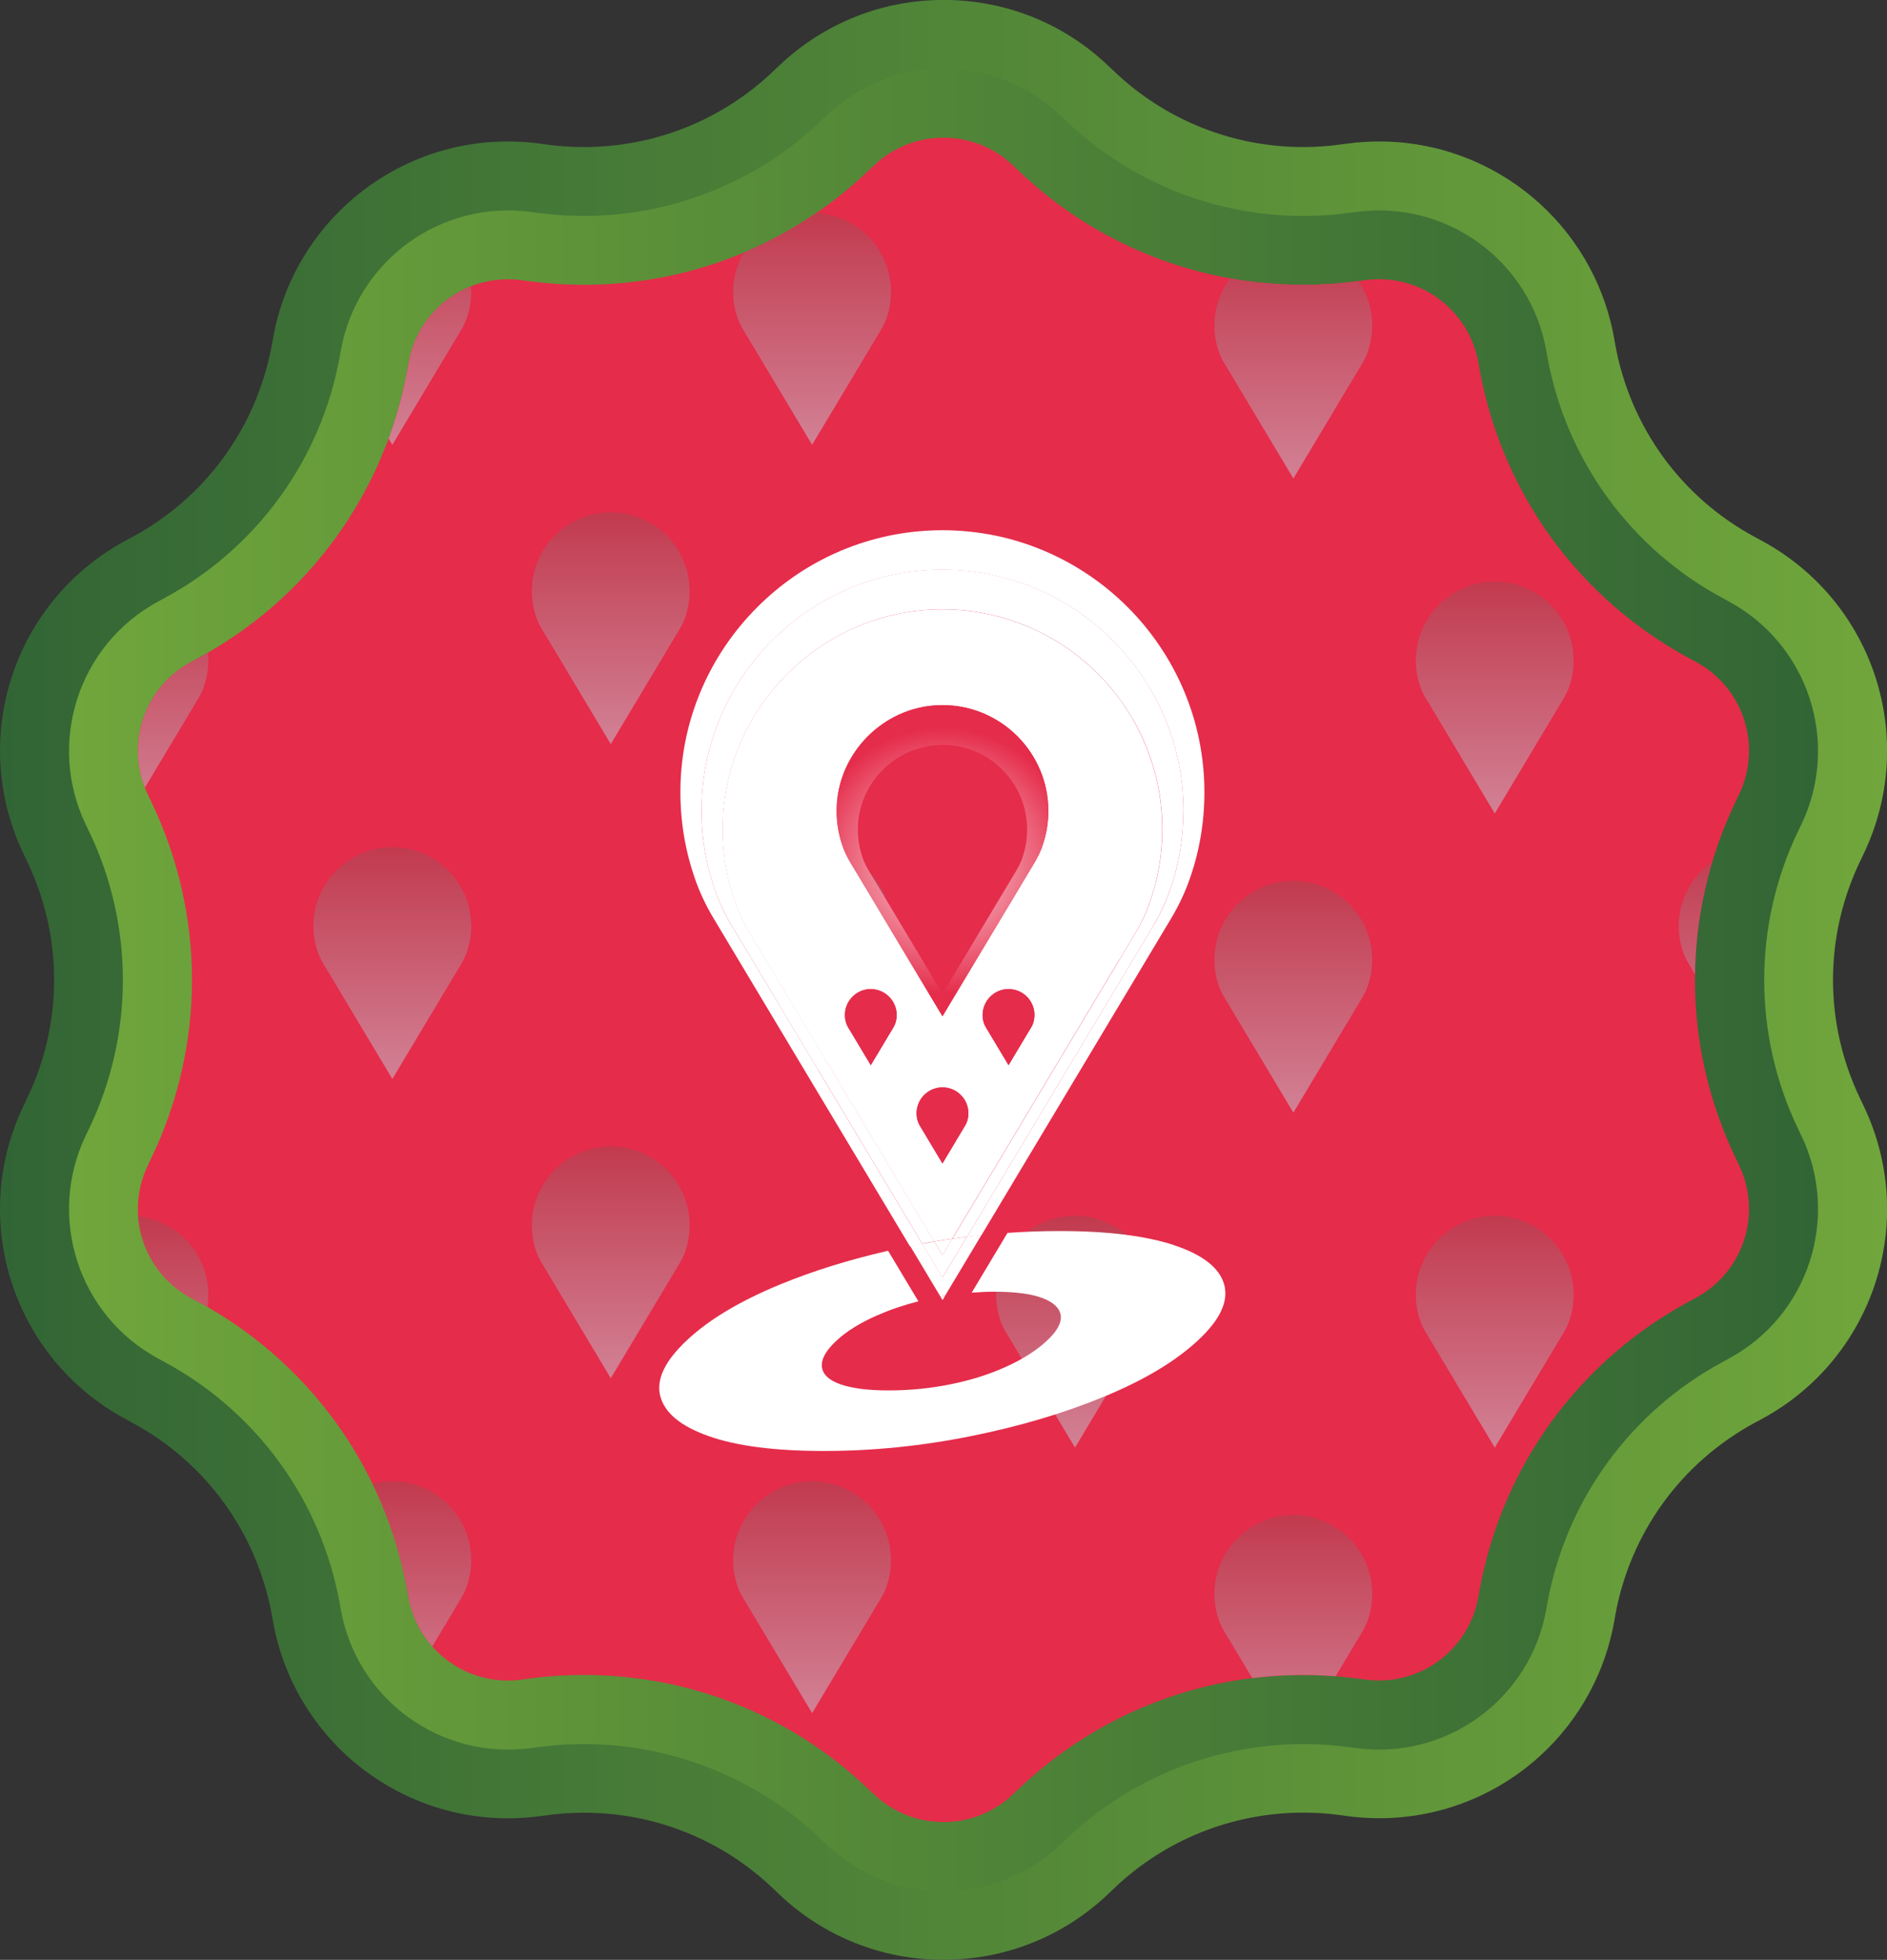 <?xml version="1.0" encoding="UTF-8"?>
<svg xmlns="http://www.w3.org/2000/svg" xmlns:xlink="http://www.w3.org/1999/xlink" viewBox="0 0 274.04 284.54">
  <rect x="0" y="0" width="274.04" height="284.54" fill="#333333" stroke="none"/>
  <defs>
    <style>
      .cls-1 {
        fill: none;
      }

      .cls-2 {
        fill: #e52c4b;
      }

      .cls-3 {
        isolation: isolate;
      }

      .cls-4 {
        fill: url(#Degradado_sin_nombre_2-20);
      }

      .cls-5 {
        fill: url(#Degradado_sin_nombre_2-22);
      }

      .cls-6 {
        fill: url(#Degradado_sin_nombre_2-21);
      }

      .cls-7 {
        fill: url(#Degradado_sin_nombre_2-24);
      }

      .cls-8 {
        fill: url(#Degradado_sin_nombre_2-23);
      }

      .cls-9 {
        fill: url(#Degradado_sin_nombre_2-25);
      }

      .cls-10 {
        fill: url(#Degradado_sin_nombre_2-27);
      }

      .cls-11 {
        fill: url(#Degradado_sin_nombre_2-12);
      }

      .cls-12 {
        fill: url(#Degradado_sin_nombre_2-11);
      }

      .cls-13 {
        fill: url(#Degradado_sin_nombre_2-10);
      }

      .cls-14 {
        fill: url(#Degradado_sin_nombre_21-2);
      }

      .cls-15 {
        fill: url(#Degradado_sin_nombre_2-26);
      }

      .cls-16 {
        fill: url(#Degradado_sin_nombre_2-13);
      }

      .cls-17 {
        fill: url(#Degradado_sin_nombre_2-16);
      }

      .cls-18 {
        fill: url(#Degradado_sin_nombre_2-15);
      }

      .cls-19 {
        fill: url(#Degradado_sin_nombre_2-18);
      }

      .cls-20 {
        fill: url(#Degradado_sin_nombre_2-17);
      }

      .cls-21 {
        fill: url(#Degradado_sin_nombre_2-19);
      }

      .cls-22 {
        fill: url(#Degradado_sin_nombre_2-14);
      }

      .cls-23 {
        mix-blend-mode: multiply;
      }

      .cls-24 {
        fill: #fff;
      }

      .cls-25 {
        fill: url(#Degradado_sin_nombre_2-6);
      }

      .cls-26 {
        fill: url(#Degradado_sin_nombre_2-8);
      }

      .cls-27 {
        fill: url(#Degradado_sin_nombre_2-9);
      }

      .cls-28 {
        fill: url(#Degradado_sin_nombre_2-4);
      }

      .cls-29 {
        fill: url(#Degradado_sin_nombre_2-7);
      }

      .cls-30 {
        fill: url(#Degradado_sin_nombre_2-5);
      }

      .cls-31 {
        fill: url(#Degradado_sin_nombre_2-3);
      }

      .cls-32 {
        fill: url(#Degradado_sin_nombre_2-2);
      }

      .cls-33 {
        fill: url(#Degradado_sin_nombre_2);
      }

      .cls-34 {
        fill: url(#Degradado_sin_nombre_12);
      }

      .cls-35 {
        fill: url(#Degradado_sin_nombre_21);
      }

      .cls-36 {
        clip-path: url(#clippath);
      }
    </style>
    <linearGradient id="Degradado_sin_nombre_21" data-name="Degradado sin nombre 21" x1="274.04" y1="142.27" x2="0" y2="142.27" gradientUnits="userSpaceOnUse">
      <stop offset="0" stop-color="#70a63b"/>
      <stop offset="1" stop-color="#326535"/>
    </linearGradient>
    <linearGradient id="Degradado_sin_nombre_21-2" data-name="Degradado sin nombre 21" x1="10.01" y1="142.27" x2="264.03" y2="142.27" xlink:href="#Degradado_sin_nombre_21"/>
    <clipPath id="clippath">
      <path class="cls-1" d="M137.02,264.54c-3.79,0-7.39-1.44-10.13-4.06l-.79-.75c-11.19-10.67-25.86-16.55-41.32-16.55-2.66,0-5.34.18-7.97.53l-1.08.15c-.66.09-1.32.13-1.98.13-7.08,0-13.14-5.06-14.41-12.04l-.19-1.07c-3.28-17.97-14.39-33.26-30.46-41.93l-.95-.51c-6.91-3.73-9.66-12.19-6.26-19.27l.47-.98c7.91-16.47,7.91-35.36,0-51.83l-.47-.97c-3.4-7.08-.65-15.55,6.26-19.28l.96-.52c16.08-8.67,27.18-23.96,30.46-41.93l.19-1.07c1.27-6.98,7.34-12.04,14.41-12.04.66,0,1.32.04,1.98.13l1.07.14c2.64.35,5.32.53,7.97.53,15.46,0,30.13-5.88,41.32-16.55l.79-.75c2.74-2.62,6.34-4.06,10.13-4.06s7.39,1.44,10.13,4.06l.78.75c11.19,10.67,25.86,16.55,41.32,16.55,2.66,0,5.34-.18,7.97-.53l1.08-.15c.66-.09,1.32-.13,1.98-.13,7.08,0,13.14,5.07,14.41,12.04l.19,1.07c3.28,17.97,14.39,33.26,30.46,41.93l.95.51c6.91,3.73,9.66,12.19,6.26,19.27l-.47.98c-7.91,16.47-7.91,35.36,0,51.83l.47.98c3.4,7.08.65,15.54-6.26,19.27l-.96.52c-16.08,8.67-27.18,23.96-30.46,41.93l-.19,1.07c-1.27,6.98-7.34,12.04-14.41,12.04-.66,0-1.32-.04-1.98-.13l-1.07-.14c-2.64-.35-5.32-.53-7.97-.53-15.46,0-30.13,5.88-41.32,16.55l-.79.75c-2.74,2.62-6.34,4.06-10.13,4.06Z"/>
    </clipPath>
    <linearGradient id="Degradado_sin_nombre_2" data-name="Degradado sin nombre 2" x1="-10.45" y1="161.55" x2="-10.45" y2="127.89" gradientUnits="userSpaceOnUse">
      <stop offset="0" stop-color="#d28195"/>
      <stop offset="1" stop-color="#c23a4e"/>
    </linearGradient>
    <linearGradient id="Degradado_sin_nombre_2-2" data-name="Degradado sin nombre 2" x1="18.79" y1="118.1" x2="18.79" y2="84.44" xlink:href="#Degradado_sin_nombre_2"/>
    <linearGradient id="Degradado_sin_nombre_2-3" data-name="Degradado sin nombre 2" y1="69.48" y2="35.82" xlink:href="#Degradado_sin_nombre_2"/>
    <linearGradient id="Degradado_sin_nombre_2-4" data-name="Degradado sin nombre 2" x1="18.79" y1="26.03" x2="18.79" y2="-7.63" xlink:href="#Degradado_sin_nombre_2"/>
    <linearGradient id="Degradado_sin_nombre_2-5" data-name="Degradado sin nombre 2" x1="-10.45" y1="253.62" x2="-10.45" y2="219.96" xlink:href="#Degradado_sin_nombre_2"/>
    <linearGradient id="Degradado_sin_nombre_2-6" data-name="Degradado sin nombre 2" x1="18.79" y1="210.17" x2="18.79" y2="176.51" xlink:href="#Degradado_sin_nombre_2"/>
    <linearGradient id="Degradado_sin_nombre_2-7" data-name="Degradado sin nombre 2" x1="56.98" y1="156.65" x2="56.98" y2="122.99" xlink:href="#Degradado_sin_nombre_2"/>
    <linearGradient id="Degradado_sin_nombre_2-8" data-name="Degradado sin nombre 2" x1="88.69" y1="200.1" x2="88.69" y2="166.44" xlink:href="#Degradado_sin_nombre_2"/>
    <linearGradient id="Degradado_sin_nombre_2-9" data-name="Degradado sin nombre 2" x1="117.93" y1="156.65" x2="117.93" y2="122.99" xlink:href="#Degradado_sin_nombre_2"/>
    <linearGradient id="Degradado_sin_nombre_2-10" data-name="Degradado sin nombre 2" x1="56.98" y1="64.58" x2="56.98" y2="30.92" xlink:href="#Degradado_sin_nombre_2"/>
    <linearGradient id="Degradado_sin_nombre_2-11" data-name="Degradado sin nombre 2" x1="88.69" y1="108.03" x2="88.69" y2="74.37" xlink:href="#Degradado_sin_nombre_2"/>
    <linearGradient id="Degradado_sin_nombre_2-12" data-name="Degradado sin nombre 2" x1="117.93" y1="64.58" x2="117.93" y2="30.92" xlink:href="#Degradado_sin_nombre_2"/>
    <linearGradient id="Degradado_sin_nombre_2-13" data-name="Degradado sin nombre 2" x1="56.98" y1="248.72" x2="56.98" y2="215.06" xlink:href="#Degradado_sin_nombre_2"/>
    <linearGradient id="Degradado_sin_nombre_2-14" data-name="Degradado sin nombre 2" x1="88.69" y1="292.17" x2="88.69" y2="258.51" xlink:href="#Degradado_sin_nombre_2"/>
    <linearGradient id="Degradado_sin_nombre_2-15" data-name="Degradado sin nombre 2" x1="117.93" y1="248.72" x2="117.93" y2="215.06" xlink:href="#Degradado_sin_nombre_2"/>
    <linearGradient id="Degradado_sin_nombre_2-16" data-name="Degradado sin nombre 2" x1="156.11" y1="118.1" x2="156.11" y2="84.44" xlink:href="#Degradado_sin_nombre_2"/>
    <linearGradient id="Degradado_sin_nombre_2-17" data-name="Degradado sin nombre 2" x1="187.83" x2="187.83" xlink:href="#Degradado_sin_nombre_2"/>
    <linearGradient id="Degradado_sin_nombre_2-18" data-name="Degradado sin nombre 2" x1="217.07" y1="118.1" x2="217.07" y2="84.44" xlink:href="#Degradado_sin_nombre_2"/>
    <linearGradient id="Degradado_sin_nombre_2-19" data-name="Degradado sin nombre 2" x1="156.11" y1="26.03" x2="156.11" y2="-7.63" xlink:href="#Degradado_sin_nombre_2"/>
    <linearGradient id="Degradado_sin_nombre_2-20" data-name="Degradado sin nombre 2" x1="187.83" y1="69.48" x2="187.83" y2="35.82" xlink:href="#Degradado_sin_nombre_2"/>
    <linearGradient id="Degradado_sin_nombre_2-21" data-name="Degradado sin nombre 2" x1="217.07" y1="26.03" x2="217.07" y2="-7.63" xlink:href="#Degradado_sin_nombre_2"/>
    <linearGradient id="Degradado_sin_nombre_2-22" data-name="Degradado sin nombre 2" x1="156.11" y1="210.17" x2="156.11" y2="176.51" xlink:href="#Degradado_sin_nombre_2"/>
    <linearGradient id="Degradado_sin_nombre_2-23" data-name="Degradado sin nombre 2" x1="187.83" y1="253.62" x2="187.83" y2="219.96" xlink:href="#Degradado_sin_nombre_2"/>
    <linearGradient id="Degradado_sin_nombre_2-24" data-name="Degradado sin nombre 2" x1="217.07" y1="210.17" x2="217.07" y2="176.51" xlink:href="#Degradado_sin_nombre_2"/>
    <linearGradient id="Degradado_sin_nombre_2-25" data-name="Degradado sin nombre 2" x1="255.25" y1="156.65" x2="255.25" y2="122.99" xlink:href="#Degradado_sin_nombre_2"/>
    <linearGradient id="Degradado_sin_nombre_2-26" data-name="Degradado sin nombre 2" x1="255.25" y1="64.58" x2="255.25" y2="30.92" xlink:href="#Degradado_sin_nombre_2"/>
    <linearGradient id="Degradado_sin_nombre_2-27" data-name="Degradado sin nombre 2" x1="255.25" y1="248.72" x2="255.25" y2="215.06" xlink:href="#Degradado_sin_nombre_2"/>
    <radialGradient id="Degradado_sin_nombre_12" data-name="Degradado sin nombre 12" cx="136.87" cy="124.96" fx="136.87" fy="124.96" r="19.32" gradientUnits="userSpaceOnUse">
      <stop offset="0" stop-color="#fce4e8"/>
      <stop offset="1" stop-color="#e52c4b"/>
    </radialGradient>
  </defs>
  <g class="cls-3">
    <g id="Capa_2" data-name="Capa 2">
      <g id="Capa_1-2" data-name="Capa 1">
        <g>
          <path class="cls-35" d="M137.02,284.54c-8.96,0-17.46-3.4-23.94-9.59l-.78-.75c-7.45-7.11-17.22-11.02-27.52-11.02-1.77,0-3.55.12-5.31.36l-1.07.14c-1.54.21-3.1.31-4.64.31-16.74,0-31.08-11.96-34.09-28.45l-.19-1.07c-2.19-11.97-9.58-22.15-20.29-27.92l-.96-.52c-16.33-8.81-22.82-28.81-14.79-45.53l.47-.98c5.27-10.97,5.27-23.55,0-34.52l-.47-.98c-8.03-16.72-1.53-36.72,14.8-45.53l.95-.51c10.71-5.78,18.1-15.96,20.29-27.92l.19-1.07c3.01-16.49,17.35-28.45,34.09-28.45,1.54,0,3.11.1,4.64.31l1.08.15c1.75.24,3.54.35,5.31.35,10.29,0,20.07-3.91,27.52-11.02l.79-.75c6.48-6.18,14.98-9.59,23.94-9.59s17.46,3.4,23.94,9.59l.79.75c7.45,7.1,17.22,11.02,27.51,11.02,1.77,0,3.55-.12,5.31-.36l1.07-.14c1.54-.21,3.1-.31,4.64-.31,16.74,0,31.08,11.97,34.09,28.45l.19,1.07c2.19,11.97,9.58,22.15,20.29,27.92l.96.52c16.33,8.81,22.82,28.81,14.79,45.53l-.47.98c-5.27,10.97-5.27,23.55,0,34.51l.47.98c8.03,16.73,1.53,36.73-14.79,45.53l-.95.51c-10.71,5.78-18.1,15.96-20.29,27.92l-.19,1.07c-3.01,16.49-17.35,28.45-34.09,28.45-1.54,0-3.11-.1-4.64-.31l-1.08-.15c-1.75-.24-3.54-.35-5.31-.35-10.29,0-20.07,3.91-27.52,11.02l-.78.75c-6.48,6.18-14.98,9.59-23.94,9.59Z"/>
          <path class="cls-14" d="M154.06,16.82l.78.75c10.95,10.45,26.06,15.36,41.06,13.34l1.08-.14c13.06-1.75,25.2,7.06,27.56,20.03l.19,1.07c2.72,14.89,12.05,27.74,25.38,34.93l.95.52c11.6,6.26,16.23,20.52,10.53,32.4l-.47.98c-6.55,13.64-6.55,29.53,0,43.17l.47.98c5.7,11.88,1.07,26.15-10.53,32.4l-.95.52c-13.32,7.19-22.66,20.04-25.38,34.93l-.19,1.07c-2.37,12.96-14.5,21.78-27.56,20.03l-1.08-.14c-15-2.02-30.11,2.89-41.06,13.34l-.78.75c-9.54,9.1-24.53,9.1-34.07,0l-.78-.75c-10.95-10.45-26.06-15.36-41.06-13.34l-1.08.14c-13.06,1.75-25.2-7.06-27.56-20.03l-.19-1.07c-2.72-14.89-12.05-27.74-25.38-34.93l-.95-.52c-11.6-6.26-16.23-20.52-10.53-32.4l.47-.98c6.55-13.64,6.55-29.53,0-43.17l-.47-.98c-5.7-11.88-1.07-26.15,10.53-32.4l.95-.52c13.32-7.19,22.66-20.04,25.38-34.93l.19-1.07c2.37-12.96,14.5-21.78,27.56-20.03l1.08.14c15,2.02,30.11-2.89,41.06-13.34l.78-.75c9.54-9.1,24.53-9.1,34.07,0Z"/>
          <path class="cls-2" d="M137.02,264.54c-3.79,0-7.39-1.44-10.13-4.06l-.79-.75c-11.19-10.67-25.86-16.55-41.32-16.55-2.66,0-5.34.18-7.97.53l-1.08.15c-.66.09-1.32.13-1.98.13-7.08,0-13.14-5.06-14.41-12.04l-.19-1.07c-3.28-17.97-14.39-33.26-30.46-41.93l-.95-.51c-6.91-3.73-9.66-12.19-6.26-19.27l.47-.98c7.91-16.47,7.91-35.36,0-51.83l-.47-.97c-3.4-7.08-.65-15.55,6.26-19.28l.96-.52c16.08-8.67,27.18-23.96,30.46-41.93l.19-1.07c1.27-6.98,7.34-12.04,14.41-12.04.66,0,1.32.04,1.98.13l1.07.14c2.64.35,5.32.53,7.97.53,15.46,0,30.13-5.88,41.32-16.55l.79-.75c2.74-2.62,6.34-4.06,10.13-4.06s7.39,1.44,10.13,4.06l.78.75c11.19,10.67,25.86,16.55,41.32,16.55,2.66,0,5.34-.18,7.97-.53l1.08-.15c.66-.09,1.32-.13,1.98-.13,7.08,0,13.14,5.07,14.41,12.04l.19,1.07c3.28,17.97,14.39,33.26,30.46,41.93l.95.51c6.91,3.73,9.66,12.19,6.26,19.27l-.47.98c-7.91,16.47-7.91,35.36,0,51.83l.47.98c3.4,7.08.65,15.54-6.26,19.27l-.96.52c-16.08,8.67-27.18,23.96-30.46,41.93l-.19,1.07c-1.27,6.98-7.34,12.04-14.41,12.04-.66,0-1.32-.04-1.98-.13l-1.07-.14c-2.64-.35-5.32-.53-7.97-.53-15.46,0-30.13,5.88-41.32,16.55l-.79.75c-2.74,2.62-6.34,4.06-10.13,4.06Z"/>
          <g class="cls-23">
            <g class="cls-36">
              <g>
                <g>
                  <g>
                    <path class="cls-33" d="M.38,143.1s0,0,0,.01c-.21.6-.49,1.17-.81,1.72l-.78,1.3-9.23,15.41-9.22-15.4-.79-1.31c-.33-.55-.61-1.12-.82-1.72,0,0,0,0,0-.01-.47-1.34-.69-2.79-.62-4.3.27-5.86,5.02-10.62,10.87-10.91,6.59-.32,12.03,4.93,12.03,11.45,0,1.32-.22,2.58-.63,3.76Z"/>
                    <path class="cls-32" d="M29.62,99.66s0,0,0,.01c-.21.6-.49,1.17-.81,1.72l-.78,1.3-9.23,15.41-9.22-15.4-.79-1.31c-.33-.55-.61-1.12-.82-1.72,0,0,0,0,0-.01-.47-1.34-.69-2.79-.62-4.3.27-5.86,5.01-10.62,10.87-10.91,6.59-.32,12.03,4.93,12.03,11.45,0,1.32-.22,2.58-.63,3.76Z"/>
                  </g>
                  <g>
                    <path class="cls-31" d="M.38,51.03s0,0,0,.01c-.21.6-.49,1.17-.81,1.72l-.78,1.3-9.23,15.41-9.22-15.4-.79-1.31c-.33-.55-.61-1.12-.82-1.72,0,0,0,0,0-.01-.47-1.34-.69-2.79-.62-4.3.27-5.86,5.02-10.62,10.87-10.91,6.59-.32,12.03,4.93,12.03,11.45,0,1.32-.22,2.58-.63,3.76Z"/>
                    <path class="cls-28" d="M29.62,7.59s0,0,0,.01c-.21.6-.49,1.17-.81,1.72l-.78,1.3-9.23,15.41-9.22-15.4-.79-1.31c-.33-.55-.61-1.12-.82-1.72,0,0,0,0,0-.01-.47-1.34-.69-2.79-.62-4.3.27-5.86,5.01-10.62,10.87-10.91,6.59-.32,12.03,4.93,12.03,11.45,0,1.32-.22,2.58-.63,3.76Z"/>
                  </g>
                  <g>
                    <path class="cls-30" d="M.38,235.17s0,0,0,.01c-.21.6-.49,1.17-.81,1.72l-.78,1.3-9.23,15.41-9.22-15.4-.79-1.31c-.33-.55-.61-1.12-.82-1.72,0,0,0,0,0-.01-.47-1.34-.69-2.79-.62-4.3.27-5.86,5.02-10.62,10.87-10.91,6.59-.32,12.03,4.93,12.03,11.45,0,1.32-.22,2.58-.63,3.76Z"/>
                    <path class="cls-25" d="M29.62,191.73s0,0,0,.01c-.21.6-.49,1.17-.81,1.72l-.78,1.3-9.23,15.41-9.22-15.4-.79-1.31c-.33-.55-.61-1.12-.82-1.72,0,0,0,0,0-.01-.47-1.34-.69-2.79-.62-4.3.27-5.86,5.01-10.62,10.87-10.91,6.59-.32,12.03,4.93,12.03,11.45,0,1.32-.22,2.58-.63,3.76Z"/>
                  </g>
                </g>
                <g>
                  <g>
                    <path class="cls-29" d="M67.8,138.21s0,0,0,.01c-.21.6-.49,1.17-.81,1.72l-.78,1.3-9.23,15.41-9.22-15.4-.79-1.31c-.33-.55-.61-1.12-.82-1.72,0,0,0,0,0-.01-.47-1.34-.69-2.79-.62-4.3.27-5.86,5.02-10.62,10.87-10.91,6.59-.32,12.03,4.93,12.03,11.45,0,1.32-.22,2.58-.63,3.76Z"/>
                    <path class="cls-26" d="M99.52,181.66s0,0,0,.01c-.21.6-.49,1.17-.81,1.72l-.78,1.3-9.23,15.41-9.22-15.4-.79-1.31c-.33-.55-.61-1.12-.82-1.72,0,0,0,0,0-.01-.47-1.34-.69-2.79-.62-4.3.27-5.86,5.02-10.62,10.87-10.91,6.59-.32,12.03,4.93,12.03,11.45,0,1.32-.22,2.58-.63,3.76Z"/>
                    <path class="cls-27" d="M128.76,138.21s0,0,0,.01c-.21.6-.49,1.17-.81,1.72l-.78,1.3-9.23,15.41-9.22-15.4-.79-1.31c-.33-.55-.61-1.12-.82-1.72,0,0,0,0,0-.01-.47-1.34-.69-2.79-.62-4.3.27-5.86,5.01-10.62,10.87-10.91,6.59-.32,12.03,4.93,12.03,11.45,0,1.32-.22,2.58-.63,3.76Z"/>
                  </g>
                  <g>
                    <path class="cls-13" d="M67.8,46.14s0,0,0,.01c-.21.6-.49,1.17-.81,1.72l-.78,1.3-9.23,15.41-9.22-15.4-.79-1.31c-.33-.55-.61-1.12-.82-1.72,0,0,0,0,0-.01-.47-1.34-.69-2.79-.62-4.3.27-5.86,5.02-10.62,10.87-10.91,6.59-.32,12.03,4.93,12.03,11.45,0,1.32-.22,2.58-.63,3.76Z"/>
                    <path class="cls-12" d="M99.52,89.59s0,0,0,.01c-.21.6-.49,1.17-.81,1.72l-.78,1.3-9.23,15.41-9.22-15.4-.79-1.31c-.33-.55-.61-1.12-.82-1.72,0,0,0,0,0-.01-.47-1.34-.69-2.79-.62-4.3.27-5.86,5.02-10.62,10.87-10.91,6.59-.32,12.03,4.93,12.03,11.45,0,1.32-.22,2.58-.63,3.76Z"/>
                    <path class="cls-11" d="M128.76,46.14s0,0,0,.01c-.21.6-.49,1.17-.81,1.72l-.78,1.3-9.23,15.41-9.22-15.4-.79-1.31c-.33-.55-.61-1.12-.82-1.72,0,0,0,0,0-.01-.47-1.34-.69-2.79-.62-4.3.27-5.86,5.01-10.62,10.87-10.91,6.59-.32,12.03,4.93,12.03,11.45,0,1.32-.22,2.58-.63,3.76Z"/>
                  </g>
                  <g>
                    <path class="cls-16" d="M67.8,230.28s0,0,0,.01c-.21.6-.49,1.17-.81,1.72l-.78,1.3-9.23,15.41-9.22-15.4-.79-1.31c-.33-.55-.61-1.12-.82-1.72,0,0,0,0,0-.01-.47-1.34-.69-2.79-.62-4.3.27-5.86,5.02-10.62,10.87-10.91,6.59-.32,12.03,4.93,12.03,11.45,0,1.32-.22,2.58-.63,3.76Z"/>
                    <path class="cls-22" d="M99.52,273.73s0,0,0,.01c-.21.6-.49,1.17-.81,1.72l-.78,1.3-9.23,15.41-9.22-15.4-.79-1.31c-.33-.55-.61-1.12-.82-1.72,0,0,0,0,0-.01-.47-1.34-.69-2.79-.62-4.3.27-5.86,5.02-10.62,10.87-10.91,6.59-.32,12.03,4.93,12.03,11.45,0,1.32-.22,2.58-.63,3.76Z"/>
                    <path class="cls-18" d="M128.76,230.28s0,0,0,.01c-.21.6-.49,1.17-.81,1.72l-.78,1.3-9.23,15.41-9.22-15.4-.79-1.31c-.33-.55-.61-1.12-.82-1.72,0,0,0,0,0-.01-.47-1.34-.69-2.79-.62-4.3.27-5.86,5.01-10.62,10.87-10.91,6.59-.32,12.03,4.93,12.03,11.45,0,1.32-.22,2.58-.63,3.76Z"/>
                  </g>
                </g>
                <g>
                  <g>
                    <path class="cls-17" d="M166.94,99.66s0,0,0,.01c-.21.6-.49,1.17-.81,1.72l-.78,1.3-9.23,15.41-9.22-15.4-.79-1.31c-.33-.55-.61-1.12-.82-1.72,0,0,0,0,0-.01-.47-1.34-.69-2.79-.62-4.3.27-5.86,5.02-10.62,10.87-10.91,6.59-.32,12.03,4.93,12.03,11.45,0,1.32-.22,2.58-.63,3.76Z"/>
                    <path class="cls-20" d="M198.65,143.1s0,0,0,.01c-.21.6-.49,1.17-.81,1.72l-.78,1.3-9.23,15.41-9.22-15.4-.79-1.31c-.33-.55-.61-1.12-.82-1.72,0,0,0,0,0-.01-.47-1.34-.69-2.79-.62-4.3.27-5.86,5.02-10.62,10.87-10.91,6.59-.32,12.03,4.93,12.03,11.45,0,1.32-.22,2.58-.63,3.76Z"/>
                    <path class="cls-19" d="M227.9,99.66s0,0,0,.01c-.21.6-.49,1.17-.81,1.72l-.78,1.3-9.23,15.41-9.22-15.4-.79-1.31c-.33-.55-.61-1.12-.82-1.72,0,0,0,0,0-.01-.47-1.34-.69-2.79-.62-4.3.27-5.86,5.01-10.62,10.87-10.91,6.59-.32,12.03,4.93,12.03,11.45,0,1.32-.22,2.58-.63,3.76Z"/>
                  </g>
                  <g>
                    <path class="cls-21" d="M166.94,7.59s0,0,0,.01c-.21.6-.49,1.17-.81,1.72l-.78,1.3-9.23,15.41-9.22-15.4-.79-1.31c-.33-.55-.61-1.12-.82-1.72,0,0,0,0,0-.01-.47-1.34-.69-2.79-.62-4.3.27-5.86,5.02-10.62,10.87-10.91,6.59-.32,12.03,4.93,12.03,11.45,0,1.32-.22,2.58-.63,3.76Z"/>
                    <path class="cls-4" d="M198.65,51.03s0,0,0,.01c-.21.6-.49,1.17-.81,1.72l-.78,1.3-9.23,15.41-9.22-15.4-.79-1.31c-.33-.55-.61-1.12-.82-1.72,0,0,0,0,0-.01-.47-1.34-.69-2.79-.62-4.3.27-5.86,5.02-10.62,10.87-10.91,6.59-.32,12.03,4.93,12.03,11.45,0,1.32-.22,2.58-.63,3.76Z"/>
                    <path class="cls-6" d="M227.9,7.59s0,0,0,.01c-.21.6-.49,1.17-.81,1.72l-.78,1.3-9.23,15.41-9.22-15.4-.79-1.31c-.33-.55-.61-1.12-.82-1.72,0,0,0,0,0-.01-.47-1.34-.69-2.79-.62-4.3.27-5.86,5.01-10.62,10.87-10.91,6.59-.32,12.03,4.93,12.03,11.45,0,1.32-.22,2.58-.63,3.76Z"/>
                  </g>
                  <g>
                    <path class="cls-5" d="M166.94,191.73s0,0,0,.01c-.21.6-.49,1.17-.81,1.72l-.78,1.3-9.23,15.41-9.22-15.4-.79-1.31c-.33-.55-.61-1.12-.82-1.72,0,0,0,0,0-.01-.47-1.34-.69-2.79-.62-4.3.27-5.86,5.02-10.62,10.87-10.91,6.59-.32,12.03,4.93,12.03,11.45,0,1.32-.22,2.58-.63,3.76Z"/>
                    <path class="cls-8" d="M198.65,235.17s0,0,0,.01c-.21.6-.49,1.17-.81,1.72l-.78,1.3-9.23,15.41-9.22-15.4-.79-1.31c-.33-.55-.61-1.12-.82-1.72,0,0,0,0,0-.01-.47-1.34-.69-2.79-.62-4.3.27-5.86,5.02-10.62,10.87-10.91,6.59-.32,12.03,4.93,12.03,11.45,0,1.32-.22,2.58-.63,3.76Z"/>
                    <path class="cls-7" d="M227.9,191.73s0,0,0,.01c-.21.6-.49,1.17-.81,1.72l-.78,1.3-9.23,15.41-9.22-15.4-.79-1.31c-.33-.55-.61-1.12-.82-1.72,0,0,0,0,0-.01-.47-1.34-.69-2.79-.62-4.3.27-5.86,5.01-10.62,10.87-10.91,6.59-.32,12.03,4.93,12.03,11.45,0,1.32-.22,2.58-.63,3.76Z"/>
                  </g>
                </g>
                <g>
                  <path class="cls-9" d="M266.08,138.21s0,0,0,.01c-.21.6-.49,1.17-.81,1.72l-.78,1.3-9.23,15.41-9.22-15.4-.79-1.31c-.33-.55-.61-1.12-.82-1.72,0,0,0,0,0-.01-.47-1.34-.69-2.79-.62-4.3.27-5.86,5.02-10.62,10.87-10.91,6.59-.32,12.03,4.93,12.03,11.45,0,1.32-.22,2.58-.63,3.76Z"/>
                  <path class="cls-15" d="M266.08,46.14s0,0,0,.01c-.21.6-.49,1.17-.81,1.72l-.78,1.3-9.23,15.41-9.22-15.4-.79-1.31c-.33-.55-.61-1.12-.82-1.72,0,0,0,0,0-.01-.47-1.34-.69-2.79-.62-4.3.27-5.86,5.02-10.62,10.87-10.91,6.59-.32,12.03,4.93,12.03,11.45,0,1.32-.22,2.58-.63,3.76Z"/>
                  <path class="cls-10" d="M266.08,230.28s0,0,0,.01c-.21.6-.49,1.17-.81,1.72l-.78,1.3-9.23,15.41-9.22-15.4-.79-1.31c-.33-.55-.61-1.12-.82-1.72,0,0,0,0,0-.01-.47-1.34-.69-2.79-.62-4.3.27-5.86,5.02-10.62,10.87-10.91,6.59-.32,12.03,4.93,12.03,11.45,0,1.32-.22,2.58-.63,3.76Z"/>
                </g>
              </g>
            </g>
          </g>
          <g>
            <path class="cls-1" d="M125.25,124.49c.22.65.52,1.26.88,1.85l.84,1.4,9.9,16.53,9.91-16.55.83-1.39c.35-.59.65-1.2.87-1.85,0,0,0-.01,0-.02.44-1.26.68-2.62.68-4.03,0-7-5.85-12.63-12.92-12.29-6.29.31-11.39,5.42-11.67,11.71-.07,1.62.16,3.18.67,4.61,0,0,0,0,0,.01Z"/>
            <path class="cls-1" d="M133.39,188.93c-2.16.55-4.17,1.23-6.04,2.06-2.47,1.09-4.42,2.31-5.86,3.65-1.53,1.43-2.24,2.69-2.12,3.8.11,1.11,1.02,1.96,2.72,2.55,1.7.59,4.03.88,7.01.88s5.94-.29,8.9-.88c2.95-.59,5.66-1.44,8.1-2.55,2.45-1.11,4.43-2.38,5.96-3.8,1.48-1.38,2.14-2.61,1.99-3.68-.16-1.07-1.05-1.91-2.68-2.51-1.63-.61-3.93-.91-6.91-.91-1.12,0-2.24.06-3.36.14l-4.23,7.06-3.47-5.8Z"/>
            <path class="cls-24" d="M170.57,180.8c-4.15-1.38-9.71-2.07-16.69-2.07-2.53,0-5.06.09-7.59.27l-5.2,8.68c1.12-.09,2.24-.14,3.36-.14,2.98,0,5.28.3,6.91.91,1.63.61,2.52,1.45,2.68,2.51.16,1.07-.5,2.29-1.99,3.68-1.53,1.43-3.51,2.69-5.96,3.8-2.45,1.11-5.15,1.96-8.1,2.55-2.96.59-5.92.88-8.9.88s-5.32-.29-7.01-.88c-1.7-.59-2.6-1.44-2.72-2.55-.12-1.11.59-2.38,2.12-3.8,1.44-1.34,3.39-2.56,5.86-3.65,1.87-.82,3.88-1.51,6.04-2.06l-4.4-7.34c-5.71,1.31-10.98,2.95-15.78,4.93-5.77,2.39-10.25,5.07-13.43,8.05-3.23,3.02-4.52,5.74-3.87,8.17.65,2.43,3.01,4.36,7.06,5.78,4.06,1.43,9.62,2.14,16.69,2.14s14.16-.71,21.27-2.14c7.11-1.42,13.58-3.34,19.42-5.75,5.84-2.41,10.4-5.14,13.67-8.2,3.19-2.97,4.44-5.67,3.77-8.08-.68-2.41-3.09-4.31-7.24-5.69Z"/>
            <path class="cls-2" d="M136.87,188.76l-.31-.51c-.35.06-.69.12-1.04.19-.73.15-1.43.31-2.13.49l3.47,5.8,4.23-7.06c-1.28.1-2.57.25-3.85.46l-.38.63Z"/>
            <path class="cls-2" d="M105.92,137.08l-2.18-3.64c-1.21-2.01-2.13-3.96-2.81-5.95-1.6-4.58-2.29-9.38-2.06-14.28.43-9.42,4.37-18.32,11.09-25.06,6.72-6.74,15.61-10.7,25.02-11.16.63-.03,1.27-.05,1.9-.05,20.98,0,38.05,17.07,38.05,38.05,0,4.28-.71,8.48-2.1,12.48-.68,1.97-1.62,3.98-2.81,5.96l-2.16,3.61-25.32,42.27c1.26-.13,2.51-.24,3.77-.33l26.34-43.97c1.3-2.17,2.33-4.37,3.08-6.53,1.51-4.33,2.27-8.87,2.27-13.49,0-22.67-18.45-41.12-41.12-41.12-.68,0-1.37.02-2.05.05-10.18.5-19.79,4.78-27.05,12.06-7.26,7.28-11.51,16.9-11.98,27.08-.24,5.29.51,10.48,2.23,15.42.75,2.2,1.76,4.34,3.08,6.54l2.18,3.64,25.71,42.93c1.04-.24,2.09-.47,3.16-.68l-26.24-43.82Z"/>
            <path class="cls-2" d="M135.52,188.44c.35-.07.69-.12,1.04-.19l-4.4-7.35c-1.07.22-2.12.44-3.16.68l4.4,7.34c.7-.18,1.4-.34,2.13-.49Z"/>
            <path class="cls-2" d="M137.25,188.13c1.28-.21,2.57-.36,3.85-.46l5.2-8.68c-1.26.09-2.52.2-3.77.33l-5.28,8.81Z"/>
            <path class="cls-24" d="M133.92,180.57l-25.37-42.36-2.19-3.64c-1.1-1.83-1.93-3.58-2.54-5.37v-.03c-1.47-4.2-2.11-8.61-1.9-13.12.4-8.66,4.02-16.84,10.2-23.03,6.18-6.2,14.35-9.84,23-10.26.58-.03,1.17-.04,1.75-.04,19.29,0,34.99,15.69,34.99,34.99,0,3.94-.65,7.8-1.93,11.48-.61,1.79-1.47,3.6-2.55,5.4l-2.16,3.61-24.79,41.38c.7-.09,1.4-.16,2.09-.23l25.32-42.27,2.16-3.61c1.19-1.98,2.14-3.99,2.81-5.96,1.4-4,2.1-8.2,2.1-12.48,0-20.98-17.07-38.05-38.05-38.05-.63,0-1.27.02-1.9.05-9.42.46-18.31,4.42-25.02,11.16-6.72,6.74-10.66,15.64-11.09,25.06-.22,4.9.47,9.7,2.06,14.28.68,1.99,1.6,3.94,2.81,5.95l2.18,3.64,26.24,43.82c.11-.02.23-.05.34-.07.47-.09.94-.18,1.41-.26Z"/>
            <path class="cls-24" d="M137.25,188.13c-.23.04-.46.08-.68.12l.31.51.38-.63Z"/>
            <path class="cls-24" d="M142.52,179.32c-.7.07-1.4.15-2.09.23l-3.56,5.94-2.95-4.93c-.47.09-.94.17-1.41.26-.12.02-.23.05-.34.07l4.4,7.35c.23-.04.46-.08.68-.12l5.28-8.81Z"/>
            <path class="cls-24" d="M167.38,134.57c1.08-1.8,1.93-3.61,2.55-5.4,1.28-3.68,1.93-7.54,1.93-11.48,0-19.29-15.7-34.99-34.99-34.99-.58,0-1.17.01-1.75.04-8.66.42-16.82,4.07-23,10.26-6.18,6.2-9.8,14.38-10.2,23.03-.21,4.51.43,8.92,1.89,13.12v.03c.62,1.79,1.45,3.54,2.55,5.37l2.19,3.64,25.37,42.36c.59-.11,1.18-.22,1.77-.31l-24.5-40.92-2.19-3.64c-.91-1.52-1.7-3.12-2.27-4.79,0-.01,0-.02-.01-.03-1.3-3.73-1.92-7.76-1.73-11.97.75-16.32,13.97-29.58,30.29-30.38,18.36-.9,33.52,13.72,33.52,31.88,0,3.67-.62,7.19-1.76,10.47,0,.01,0,.03-.01.04-.57,1.68-1.36,3.27-2.27,4.79l-2.16,3.61-24.28,40.54c.71-.1,1.42-.2,2.13-.29l24.79-41.38,2.16-3.61Z"/>
            <path class="cls-24" d="M136.87,182.24l-1.19-1.98c-.59.1-1.18.21-1.77.31l2.95,4.93,3.56-5.94c-.71.09-1.42.19-2.13.29l-1.43,2.39Z"/>
            <path class="cls-24" d="M162.58,139.31l2.16-3.61c.91-1.52,1.69-3.12,2.27-4.79,0-.01,0-.03.01-.04,1.14-3.28,1.76-6.8,1.76-10.47,0-18.16-15.16-32.78-33.52-31.88-16.32.8-29.54,14.06-30.29,30.38-.19,4.21.43,8.25,1.73,11.97,0,.01,0,.02.01.03.57,1.68,1.36,3.27,2.27,4.79l2.19,3.64,24.5,40.92c.87-.15,1.75-.28,2.62-.41l24.28-40.54ZM150.02,148.6s0,0,0,0c-.07.2-.16.39-.27.56l-.26.43-3.03,5.06-3.03-5.06-.26-.43c-.11-.18-.2-.37-.27-.56,0,0,0,0,0,0-.15-.44-.23-.92-.2-1.41.09-1.92,1.65-3.49,3.57-3.58,2.16-.11,3.95,1.62,3.95,3.76,0,.43-.07.85-.21,1.23ZM122.35,122.79v-.05c-.65-1.83-.92-3.76-.83-5.72.36-7.82,6.77-14.25,14.59-14.63.25-.01.51-.02.77-.02,8.47,0,15.37,6.89,15.37,15.37,0,1.72-.28,3.4-.84,5v.04c-.29.81-.68,1.62-1.16,2.43l-13.38,22.33-12.53-20.93-.84-1.4c-.48-.79-.86-1.59-1.13-2.39l-.02-.04ZM130.01,148.6s0,0,0,0c-.07.2-.16.39-.27.56l-.25.43-3.03,5.06-3.03-5.06-.26-.43c-.11-.18-.2-.37-.27-.56h0c-.15-.44-.23-.92-.2-1.41.09-1.92,1.65-3.49,3.57-3.58,2.16-.11,3.95,1.62,3.95,3.76,0,.43-.07.85-.21,1.23ZM133.58,163.43c-.11-.18-.2-.37-.27-.56,0,0,0,0,0,0-.15-.44-.23-.92-.2-1.41.09-1.92,1.65-3.49,3.57-3.58,2.16-.11,3.95,1.62,3.95,3.76,0,.43-.07.85-.21,1.23,0,0,0,0,0,0-.07.2-.16.39-.27.56l-.26.43-3.03,5.06-3.03-5.06-.26-.43Z"/>
            <path class="cls-24" d="M138.3,179.85c-.87.13-1.75.26-2.62.41l1.19,1.98,1.43-2.39Z"/>
            <path class="cls-34" d="M124.34,126.62l12.53,20.93,13.38-22.33c.48-.81.87-1.62,1.14-2.43v-.04c.57-1.61.85-3.29.85-5,0-8.47-6.89-15.37-15.37-15.37-.25,0-.51,0-.77.02-7.82.38-14.23,6.81-14.59,14.63-.09,1.96.18,3.89.82,5.72v.05s.03.04.03.04c.27.79.66,1.59,1.13,2.39l.84,1.4ZM136.25,108.16c7.07-.35,12.92,5.29,12.92,12.29,0,1.41-.24,2.77-.68,4.03,0,0,0,.01,0,.02-.22.65-.52,1.26-.87,1.85l-.83,1.39-9.91,16.55-9.9-16.53-.84-1.4c-.35-.59-.65-1.2-.88-1.85,0,0,0,0,0-.01-.5-1.44-.74-2.99-.67-4.61.29-6.29,5.38-11.4,11.67-11.71Z"/>
            <path class="cls-2" d="M146.28,143.6c-1.92.09-3.48,1.66-3.57,3.58-.02.5.05.97.2,1.41,0,0,0,0,0,0,.07.2.16.39.27.56l.26.43,3.03,5.06,3.03-5.06.26-.43c.11-.18.2-.37.27-.56,0,0,0,0,0,0,.13-.39.21-.8.21-1.23,0-2.14-1.79-3.86-3.95-3.76Z"/>
            <path class="cls-2" d="M126.27,143.6c-1.92.09-3.48,1.66-3.57,3.58-.02.5.05.97.2,1.41h0c.07.2.16.39.27.57l.26.43,3.03,5.06,3.03-5.06.25-.43c.11-.18.2-.37.27-.56,0,0,0,0,0,0,.13-.39.21-.8.21-1.23,0-2.14-1.79-3.86-3.95-3.76Z"/>
            <path class="cls-2" d="M139.9,163.85l.26-.43c.11-.18.2-.37.27-.56,0,0,0,0,0,0,.13-.39.21-.8.21-1.23,0-2.14-1.79-3.86-3.95-3.76-1.92.09-3.48,1.66-3.57,3.58-.02.5.05.97.2,1.41,0,0,0,0,0,0,.07.2.16.39.27.56l.26.43,3.03,5.06,3.03-5.06Z"/>
          </g>
        </g>
      </g>
    </g>
  </g>
</svg>